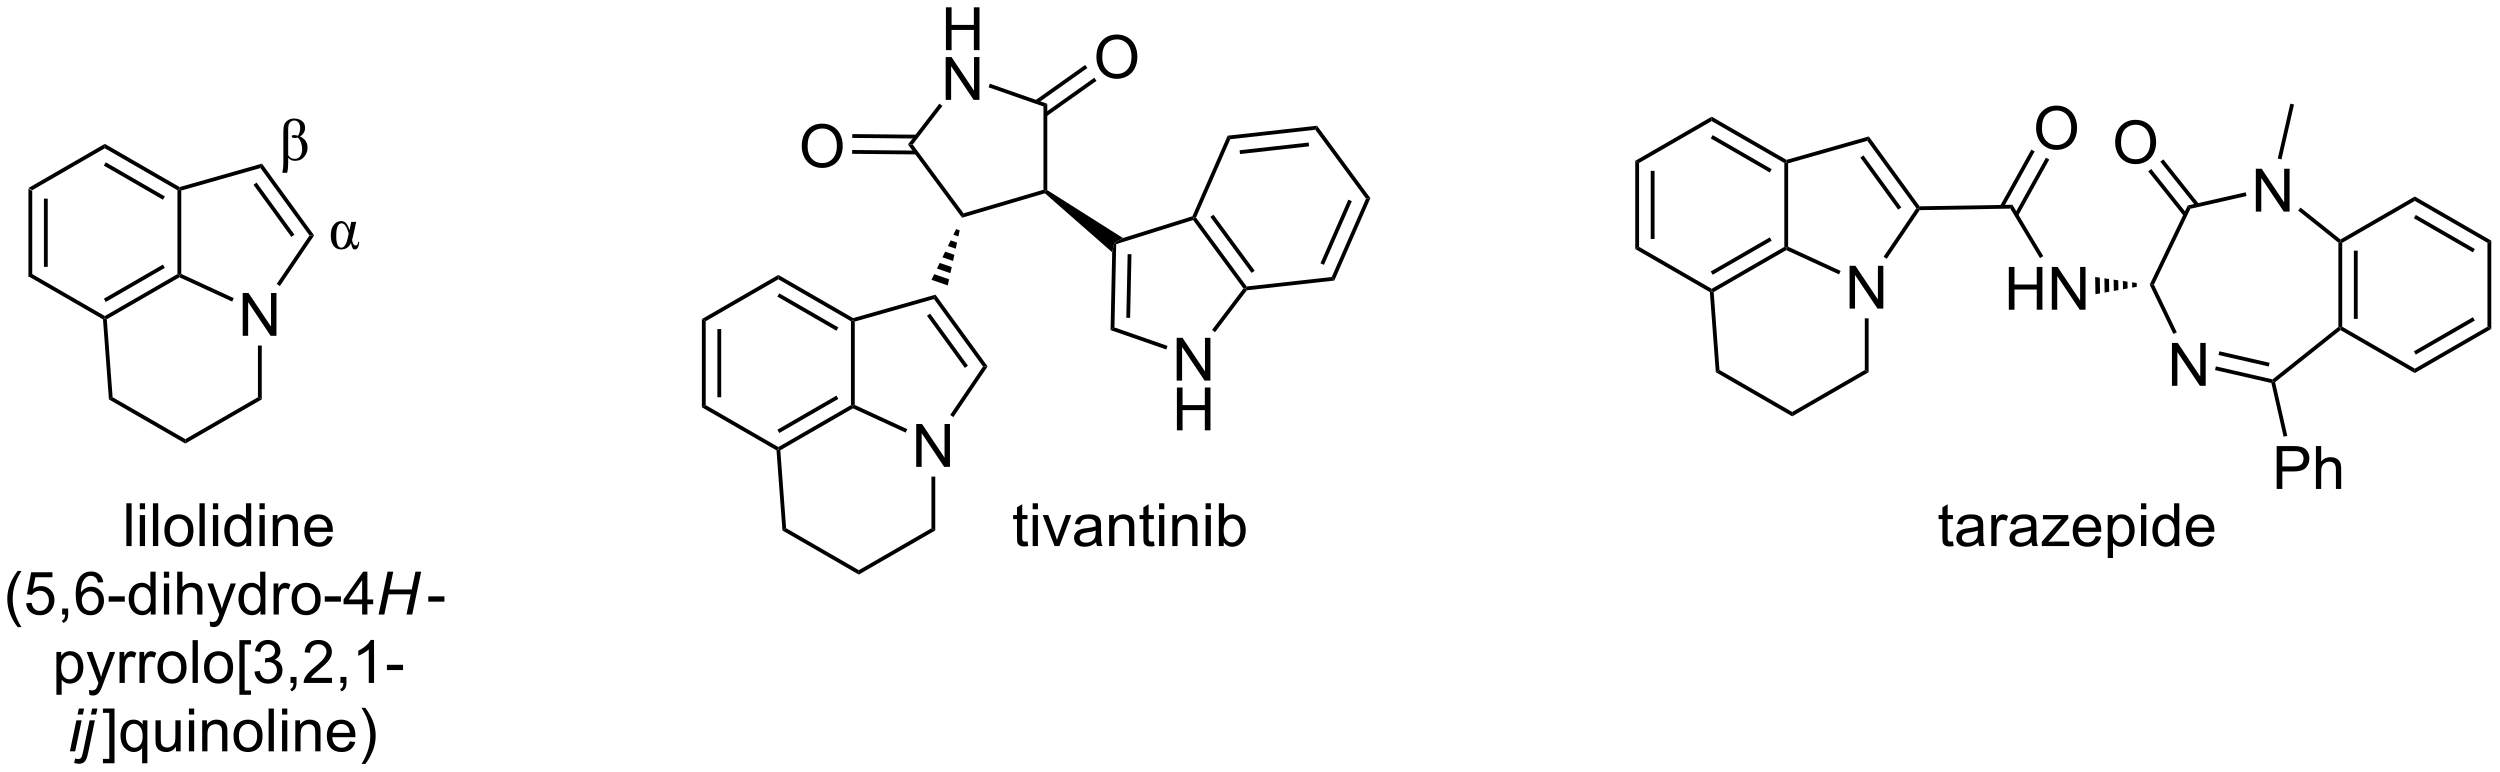 <?xml version="1.0" encoding="UTF-8"?>
<!DOCTYPE svg PUBLIC '-//W3C//DTD SVG 1.0//EN'
          'http://www.w3.org/TR/2001/REC-SVG-20010904/DTD/svg10.dtd'>
<svg stroke-dasharray="none" shape-rendering="auto" xmlns="http://www.w3.org/2000/svg" font-family="'Dialog'" text-rendering="auto" width="917" fill-opacity="1" color-interpolation="auto" color-rendering="auto" preserveAspectRatio="xMidYMid meet" font-size="12px" viewBox="0 0 917 283" fill="black" xmlns:xlink="http://www.w3.org/1999/xlink" stroke="black" image-rendering="auto" stroke-miterlimit="10" stroke-linecap="square" stroke-linejoin="miter" font-style="normal" stroke-width="1" height="283" stroke-dashoffset="0" font-weight="normal" stroke-opacity="1"
><!--Generated by the Batik Graphics2D SVG Generator--><defs id="genericDefs"
  /><g
  ><defs id="defs1"
    ><clipPath clipPathUnits="userSpaceOnUse" id="clipPath1"
      ><path d="M0.556 1.583 L344.221 1.583 L344.221 107.657 L0.556 107.657 L0.556 1.583 Z"
      /></clipPath
      ><clipPath clipPathUnits="userSpaceOnUse" id="clipPath2"
      ><path d="M13.305 196.991 L13.305 300.116 L347.415 300.116 L347.415 196.991 Z"
      /></clipPath
    ></defs
    ><g transform="scale(2.667,2.667) translate(-0.556,-1.583) matrix(1.029,0,0,1.029,-13.13,-201.042)"
    ><path d="M17.099 222.127 L17.609 222.422 L17.609 233.636 L17.099 233.931 ZM19.171 223.471 L19.171 232.587 L19.681 232.587 L19.681 223.471 Z" stroke="none" clip-path="url(#clipPath2)"
    /></g
    ><g transform="matrix(2.743,0,0,2.743,-36.494,-540.333)"
    ><path d="M17.099 233.931 L17.609 233.636 L27.321 239.243 L27.321 239.538 L27.076 239.691 Z" stroke="none" clip-path="url(#clipPath2)"
    /></g
    ><g transform="matrix(2.743,0,0,2.743,-36.494,-540.333)"
    ><path d="M27.587 239.678 L27.321 239.538 L27.321 239.243 L37.033 233.636 L37.288 233.783 L37.301 234.07 ZM27.448 237.367 L35.344 232.808 L35.089 232.366 L27.193 236.925 Z" stroke="none" clip-path="url(#clipPath2)"
    /></g
    ><g transform="matrix(2.743,0,0,2.743,-36.494,-540.333)"
    ><path d="M37.543 233.62 L37.288 233.783 L37.033 233.636 L37.033 222.422 L37.288 222.275 L37.543 222.467 Z" stroke="none" clip-path="url(#clipPath2)"
    /></g
    ><g transform="matrix(2.743,0,0,2.743,-36.494,-540.333)"
    ><path d="M37.322 222 L37.288 222.275 L37.033 222.422 L27.321 216.815 L27.321 216.226 ZM35.344 223.25 L27.448 218.691 L27.193 219.133 L35.089 223.692 Z" stroke="none" clip-path="url(#clipPath2)"
    /></g
    ><g transform="matrix(2.743,0,0,2.743,-36.494,-540.333)"
    ><path d="M27.321 216.226 L27.321 216.815 L17.609 222.422 L17.099 222.127 Z" stroke="none" clip-path="url(#clipPath2)"
    /></g
    ><g transform="matrix(2.743,0,0,2.743,-36.494,-540.333)"
    ><path d="M55.309 228.466 L54.686 228.476 L48.132 219.455 L48.335 218.866 ZM52.674 228.364 L47.614 221.399 L47.202 221.699 L52.262 228.664 Z" stroke="none" clip-path="url(#clipPath2)"
    /></g
    ><g transform="matrix(2.743,0,0,2.743,-36.494,-540.333)"
    ><path d="M48.335 218.866 L48.132 219.455 L37.543 222.467 L37.288 222.275 L37.322 222 Z" stroke="none" clip-path="url(#clipPath2)"
    /></g
    ><g transform="matrix(2.743,0,0,2.743,-36.494,-540.333)"
    ><path d="M45.76 241.892 L45.76 236.165 L46.538 236.165 L49.546 240.66 L49.546 236.165 L50.273 236.165 L50.273 241.892 L49.494 241.892 L46.486 237.392 L46.486 241.892 L45.76 241.892 Z" stroke="none" clip-path="url(#clipPath2)"
    /></g
    ><g transform="matrix(2.743,0,0,2.743,-36.494,-540.333)"
    ><path d="M27.076 239.691 L27.321 239.538 L27.587 239.678 L28.361 250.097 L27.872 250.404 Z" stroke="none" clip-path="url(#clipPath2)"
    /></g
    ><g transform="matrix(2.743,0,0,2.743,-36.494,-540.333)"
    ><path d="M27.872 250.404 L28.361 250.097 L38.084 255.71 L38.084 256.299 Z" stroke="none" clip-path="url(#clipPath2)"
    /></g
    ><g transform="matrix(2.743,0,0,2.743,-36.494,-540.333)"
    ><path d="M38.084 256.299 L38.084 255.71 L47.795 250.103 L48.306 250.398 Z" stroke="none" clip-path="url(#clipPath2)"
    /></g
    ><g transform="matrix(2.743,0,0,2.743,-36.494,-540.333)"
    ><path d="M48.306 250.398 L47.795 250.103 L47.795 243.196 L48.306 243.196 Z" stroke="none" clip-path="url(#clipPath2)"
    /></g
    ><g transform="matrix(2.743,0,0,2.743,-36.494,-540.333)"
    ><path d="M54.686 228.476 L55.309 228.466 L50.728 235.238 L50.306 234.952 Z" stroke="none" clip-path="url(#clipPath2)"
    /></g
    ><g transform="matrix(2.743,0,0,2.743,-36.494,-540.333)"
    ><path d="M37.301 234.07 L37.288 233.783 L37.543 233.62 L44.563 236.854 L44.349 237.317 Z" stroke="none" clip-path="url(#clipPath2)"
    /></g
    ><g transform="matrix(2.743,0,0,2.743,-36.494,-540.333)"
    ><path d="M30.201 270.009 L30.201 264.283 L30.904 264.283 L30.904 270.009 L30.201 270.009 ZM31.997 265.09 L31.997 264.283 L32.7 264.283 L32.7 265.09 L31.997 265.09 ZM31.997 270.009 L31.997 265.861 L32.7 265.861 L32.7 270.009 L31.997 270.009 ZM33.756 270.009 L33.756 264.283 L34.459 264.283 L34.459 270.009 L33.756 270.009 ZM35.286 267.934 Q35.286 266.783 35.926 266.228 Q36.463 265.767 37.231 265.767 Q38.088 265.767 38.629 266.327 Q39.174 266.887 39.174 267.876 Q39.174 268.676 38.931 269.137 Q38.692 269.595 38.233 269.85 Q37.775 270.103 37.231 270.103 Q36.361 270.103 35.822 269.546 Q35.286 268.986 35.286 267.934 ZM36.01 267.934 Q36.01 268.731 36.356 269.129 Q36.705 269.525 37.231 269.525 Q37.754 269.525 38.101 269.126 Q38.45 268.728 38.45 267.91 Q38.45 267.142 38.101 266.746 Q37.752 266.348 37.231 266.348 Q36.705 266.348 36.356 266.744 Q36.01 267.137 36.01 267.934 ZM39.982 270.009 L39.982 264.283 L40.685 264.283 L40.685 270.009 L39.982 270.009 ZM41.778 265.09 L41.778 264.283 L42.481 264.283 L42.481 265.09 L41.778 265.09 ZM41.778 270.009 L41.778 265.861 L42.481 265.861 L42.481 270.009 L41.778 270.009 ZM46.243 270.009 L46.243 269.486 Q45.849 270.103 45.084 270.103 Q44.586 270.103 44.17 269.829 Q43.756 269.556 43.526 269.067 Q43.297 268.574 43.297 267.939 Q43.297 267.317 43.503 266.811 Q43.711 266.306 44.125 266.038 Q44.539 265.767 45.053 265.767 Q45.428 265.767 45.719 265.926 Q46.013 266.082 46.196 266.337 L46.196 264.283 L46.896 264.283 L46.896 270.009 L46.243 270.009 ZM44.021 267.939 Q44.021 268.736 44.357 269.132 Q44.693 269.525 45.149 269.525 Q45.61 269.525 45.933 269.147 Q46.256 268.77 46.256 267.996 Q46.256 267.145 45.928 266.746 Q45.599 266.348 45.118 266.348 Q44.649 266.348 44.334 266.731 Q44.021 267.113 44.021 267.939 ZM48.004 265.09 L48.004 264.283 L48.707 264.283 L48.707 265.09 L48.004 265.09 ZM48.004 270.009 L48.004 265.861 L48.707 265.861 L48.707 270.009 L48.004 270.009 ZM49.779 270.009 L49.779 265.861 L50.412 265.861 L50.412 266.449 Q50.868 265.767 51.732 265.767 Q52.107 265.767 52.42 265.902 Q52.735 266.035 52.891 266.254 Q53.047 266.473 53.11 266.775 Q53.149 266.97 53.149 267.457 L53.149 270.009 L52.446 270.009 L52.446 267.486 Q52.446 267.056 52.362 266.842 Q52.282 266.629 52.073 266.504 Q51.865 266.376 51.584 266.376 Q51.133 266.376 50.808 266.663 Q50.482 266.947 50.482 267.744 L50.482 270.009 L49.779 270.009 ZM57.067 268.673 L57.793 268.762 Q57.621 269.4 57.155 269.751 Q56.692 270.103 55.971 270.103 Q55.059 270.103 54.525 269.543 Q53.994 268.981 53.994 267.97 Q53.994 266.923 54.533 266.345 Q55.072 265.767 55.931 265.767 Q56.762 265.767 57.288 266.335 Q57.817 266.9 57.817 267.926 Q57.817 267.988 57.814 268.113 L54.721 268.113 Q54.76 268.798 55.106 269.163 Q55.455 269.525 55.973 269.525 Q56.361 269.525 56.635 269.322 Q56.908 269.119 57.067 268.673 ZM54.76 267.535 L57.075 267.535 Q57.028 267.012 56.809 266.751 Q56.473 266.345 55.939 266.345 Q55.455 266.345 55.124 266.671 Q54.793 266.994 54.76 267.535 Z" stroke="none" clip-path="url(#clipPath2)"
    /></g
    ><g transform="matrix(2.743,0,0,2.743,-36.494,-540.333)"
    ><path d="M15.665 280.844 Q15.082 280.11 14.678 279.125 Q14.277 278.138 14.277 277.084 Q14.277 276.154 14.579 275.302 Q14.931 274.315 15.665 273.334 L16.168 273.334 Q15.696 274.146 15.543 274.495 Q15.306 275.034 15.168 275.62 Q15.001 276.349 15.001 277.089 Q15.001 278.966 16.168 280.844 L15.665 280.844 ZM16.79 277.659 L17.527 277.597 Q17.61 278.136 17.907 278.407 Q18.207 278.677 18.629 278.677 Q19.136 278.677 19.488 278.295 Q19.84 277.912 19.84 277.279 Q19.84 276.677 19.501 276.331 Q19.165 275.982 18.618 275.982 Q18.277 275.982 18.004 276.138 Q17.73 276.292 17.574 276.537 L16.915 276.451 L17.47 273.511 L20.316 273.511 L20.316 274.183 L18.032 274.183 L17.722 275.722 Q18.238 275.362 18.806 275.362 Q19.556 275.362 20.071 275.883 Q20.587 276.401 20.587 277.216 Q20.587 277.995 20.134 278.56 Q19.582 279.258 18.629 279.258 Q17.847 279.258 17.353 278.821 Q16.86 278.381 16.79 277.659 ZM21.617 279.159 L21.617 278.357 L22.419 278.357 L22.419 279.159 Q22.419 279.602 22.263 279.873 Q22.107 280.144 21.765 280.292 L21.57 279.993 Q21.794 279.894 21.898 279.704 Q22.005 279.516 22.015 279.159 L21.617 279.159 ZM27.11 274.834 L26.41 274.888 Q26.316 274.474 26.144 274.287 Q25.86 273.987 25.441 273.987 Q25.105 273.987 24.853 274.175 Q24.519 274.417 24.327 274.883 Q24.136 275.347 24.129 276.206 Q24.384 275.818 24.751 275.631 Q25.118 275.443 25.519 275.443 Q26.222 275.443 26.717 275.961 Q27.212 276.479 27.212 277.3 Q27.212 277.839 26.978 278.302 Q26.746 278.763 26.34 279.011 Q25.933 279.258 25.418 279.258 Q24.54 279.258 23.985 278.612 Q23.431 277.964 23.431 276.479 Q23.431 274.818 24.043 274.065 Q24.579 273.409 25.485 273.409 Q26.16 273.409 26.592 273.789 Q27.024 274.167 27.11 274.834 ZM24.238 277.302 Q24.238 277.667 24.392 278 Q24.548 278.331 24.824 278.506 Q25.103 278.677 25.407 278.677 Q25.853 278.677 26.173 278.318 Q26.493 277.959 26.493 277.341 Q26.493 276.748 26.175 276.407 Q25.86 276.065 25.379 276.065 Q24.902 276.065 24.569 276.407 Q24.238 276.748 24.238 277.302 ZM27.833 277.44 L27.833 276.732 L29.992 276.732 L29.992 277.44 L27.833 277.44 ZM33.461 279.159 L33.461 278.636 Q33.067 279.253 32.302 279.253 Q31.804 279.253 31.388 278.979 Q30.974 278.706 30.744 278.216 Q30.515 277.724 30.515 277.089 Q30.515 276.466 30.721 275.961 Q30.929 275.456 31.343 275.188 Q31.758 274.917 32.271 274.917 Q32.646 274.917 32.937 275.076 Q33.231 275.232 33.414 275.487 L33.414 273.433 L34.114 273.433 L34.114 279.159 L33.461 279.159 ZM31.239 277.089 Q31.239 277.886 31.575 278.282 Q31.911 278.675 32.367 278.675 Q32.828 278.675 33.151 278.297 Q33.474 277.92 33.474 277.146 Q33.474 276.295 33.146 275.896 Q32.817 275.498 32.336 275.498 Q31.867 275.498 31.552 275.881 Q31.239 276.263 31.239 277.089 ZM35.222 274.24 L35.222 273.433 L35.925 273.433 L35.925 274.24 L35.222 274.24 ZM35.222 279.159 L35.222 275.011 L35.925 275.011 L35.925 279.159 L35.222 279.159 ZM36.997 279.159 L36.997 273.433 L37.7 273.433 L37.7 275.487 Q38.192 274.917 38.942 274.917 Q39.403 274.917 39.742 275.099 Q40.083 275.279 40.229 275.599 Q40.375 275.92 40.375 276.529 L40.375 279.159 L39.672 279.159 L39.672 276.529 Q39.672 276.003 39.442 275.763 Q39.216 275.521 38.797 275.521 Q38.484 275.521 38.208 275.685 Q37.935 275.847 37.817 276.125 Q37.7 276.401 37.7 276.888 L37.7 279.159 L36.997 279.159 ZM41.415 280.758 L41.337 280.097 Q41.566 280.159 41.738 280.159 Q41.972 280.159 42.113 280.081 Q42.254 280.003 42.345 279.862 Q42.41 279.758 42.558 279.339 Q42.579 279.282 42.621 279.167 L41.048 275.011 L41.806 275.011 L42.668 277.412 Q42.837 277.87 42.97 278.373 Q43.09 277.888 43.259 277.427 L44.144 275.011 L44.847 275.011 L43.269 279.229 Q43.017 279.914 42.876 280.172 Q42.688 280.519 42.446 280.68 Q42.204 280.844 41.868 280.844 Q41.665 280.844 41.415 280.758 ZM48.136 279.159 L48.136 278.636 Q47.743 279.253 46.978 279.253 Q46.48 279.253 46.063 278.979 Q45.65 278.706 45.42 278.216 Q45.191 277.724 45.191 277.089 Q45.191 276.466 45.397 275.961 Q45.605 275.456 46.019 275.188 Q46.433 274.917 46.946 274.917 Q47.321 274.917 47.613 275.076 Q47.907 275.232 48.09 275.487 L48.09 273.433 L48.79 273.433 L48.79 279.159 L48.136 279.159 ZM45.915 277.089 Q45.915 277.886 46.251 278.282 Q46.587 278.675 47.043 278.675 Q47.504 278.675 47.827 278.297 Q48.15 277.92 48.15 277.146 Q48.15 276.295 47.821 275.896 Q47.493 275.498 47.011 275.498 Q46.543 275.498 46.228 275.881 Q45.915 276.263 45.915 277.089 ZM49.888 279.159 L49.888 275.011 L50.521 275.011 L50.521 275.638 Q50.763 275.198 50.966 275.058 Q51.172 274.917 51.419 274.917 Q51.773 274.917 52.14 275.144 L51.898 275.795 Q51.64 275.644 51.383 275.644 Q51.153 275.644 50.968 275.782 Q50.786 275.92 50.708 276.167 Q50.591 276.542 50.591 276.987 L50.591 279.159 L49.888 279.159 ZM52.297 277.084 Q52.297 275.933 52.937 275.378 Q53.474 274.917 54.242 274.917 Q55.099 274.917 55.64 275.477 Q56.185 276.037 56.185 277.026 Q56.185 277.826 55.942 278.287 Q55.703 278.745 55.245 279 Q54.786 279.253 54.242 279.253 Q53.372 279.253 52.833 278.696 Q52.297 278.136 52.297 277.084 ZM53.021 277.084 Q53.021 277.881 53.367 278.279 Q53.716 278.675 54.242 278.675 Q54.765 278.675 55.112 278.276 Q55.461 277.878 55.461 277.06 Q55.461 276.292 55.112 275.896 Q54.763 275.498 54.242 275.498 Q53.716 275.498 53.367 275.894 Q53.021 276.287 53.021 277.084 ZM56.735 277.44 L56.735 276.732 L58.894 276.732 L58.894 277.44 L56.735 277.44 ZM61.73 279.159 L61.73 277.787 L59.246 277.787 L59.246 277.144 L61.86 273.433 L62.433 273.433 L62.433 277.144 L63.207 277.144 L63.207 277.787 L62.433 277.787 L62.433 279.159 L61.73 279.159 ZM61.73 277.144 L61.73 274.56 L59.938 277.144 L61.73 277.144 Z" stroke="none" clip-path="url(#clipPath2)"
    /></g
    ><g transform="matrix(2.743,0,0,2.743,-36.494,-540.333)"
    ><path d="M63.929 279.159 L65.13 273.433 L65.89 273.433 L65.396 275.81 L68.364 275.81 L68.859 273.433 L69.625 273.433 L68.429 279.159 L67.664 279.159 L68.226 276.459 L65.263 276.459 L64.695 279.159 L63.929 279.159 Z" stroke="none" clip-path="url(#clipPath2)"
    /></g
    ><g transform="matrix(2.743,0,0,2.743,-36.494,-540.333)"
    ><path d="M70.574 277.44 L70.574 276.732 L72.733 276.732 L72.733 277.44 L70.574 277.44 Z" stroke="none" clip-path="url(#clipPath2)"
    /></g
    ><g transform="matrix(2.743,0,0,2.743,-36.494,-540.333)"
    ><path d="M20.847 289.9 L20.847 284.161 L21.488 284.161 L21.488 284.7 Q21.715 284.382 21.998 284.226 Q22.285 284.067 22.691 284.067 Q23.222 284.067 23.629 284.341 Q24.035 284.614 24.241 285.111 Q24.449 285.609 24.449 286.202 Q24.449 286.841 24.22 287.351 Q23.991 287.859 23.556 288.132 Q23.121 288.403 22.639 288.403 Q22.288 288.403 22.009 288.255 Q21.73 288.106 21.55 287.88 L21.55 289.9 L20.847 289.9 ZM21.483 286.257 Q21.483 287.059 21.806 287.442 Q22.131 287.825 22.592 287.825 Q23.061 287.825 23.394 287.429 Q23.73 287.031 23.73 286.2 Q23.73 285.406 23.402 285.012 Q23.076 284.616 22.623 284.616 Q22.175 284.616 21.829 285.038 Q21.483 285.458 21.483 286.257 ZM25.265 289.908 L25.187 289.247 Q25.416 289.309 25.588 289.309 Q25.823 289.309 25.963 289.231 Q26.104 289.153 26.195 289.012 Q26.26 288.908 26.409 288.489 Q26.429 288.432 26.471 288.317 L24.898 284.161 L25.656 284.161 L26.518 286.562 Q26.687 287.02 26.82 287.523 Q26.94 287.038 27.109 286.577 L27.994 284.161 L28.698 284.161 L27.119 288.38 Q26.867 289.064 26.726 289.322 Q26.539 289.669 26.297 289.83 Q26.054 289.994 25.718 289.994 Q25.515 289.994 25.265 289.908 ZM29.289 288.309 L29.289 284.161 L29.922 284.161 L29.922 284.788 Q30.164 284.348 30.367 284.208 Q30.573 284.067 30.82 284.067 Q31.174 284.067 31.541 284.294 L31.299 284.945 Q31.041 284.794 30.784 284.794 Q30.554 284.794 30.369 284.932 Q30.187 285.07 30.109 285.317 Q29.992 285.692 29.992 286.137 L29.992 288.309 L29.289 288.309 ZM31.953 288.309 L31.953 284.161 L32.586 284.161 L32.586 284.788 Q32.828 284.348 33.031 284.208 Q33.237 284.067 33.484 284.067 Q33.838 284.067 34.205 284.294 L33.963 284.945 Q33.705 284.794 33.448 284.794 Q33.218 284.794 33.033 284.932 Q32.851 285.07 32.773 285.317 Q32.656 285.692 32.656 286.137 L32.656 288.309 L31.953 288.309 ZM34.362 286.234 Q34.362 285.083 35.002 284.528 Q35.539 284.067 36.307 284.067 Q37.164 284.067 37.705 284.627 Q38.25 285.187 38.25 286.176 Q38.25 286.976 38.008 287.437 Q37.768 287.895 37.31 288.15 Q36.851 288.403 36.307 288.403 Q35.437 288.403 34.898 287.846 Q34.362 287.286 34.362 286.234 ZM35.086 286.234 Q35.086 287.031 35.432 287.429 Q35.781 287.825 36.307 287.825 Q36.83 287.825 37.177 287.426 Q37.526 287.028 37.526 286.21 Q37.526 285.442 37.177 285.046 Q36.828 284.648 36.307 284.648 Q35.781 284.648 35.432 285.044 Q35.086 285.437 35.086 286.234 ZM39.058 288.309 L39.058 282.583 L39.761 282.583 L39.761 288.309 L39.058 288.309 ZM40.588 286.234 Q40.588 285.083 41.229 284.528 Q41.765 284.067 42.533 284.067 Q43.39 284.067 43.932 284.627 Q44.476 285.187 44.476 286.176 Q44.476 286.976 44.234 287.437 Q43.995 287.895 43.536 288.15 Q43.078 288.403 42.533 288.403 Q41.664 288.403 41.125 287.846 Q40.588 287.286 40.588 286.234 ZM41.312 286.234 Q41.312 287.031 41.658 287.429 Q42.008 287.825 42.533 287.825 Q43.057 287.825 43.403 287.426 Q43.752 287.028 43.752 286.21 Q43.752 285.442 43.403 285.046 Q43.054 284.648 42.533 284.648 Q42.008 284.648 41.658 285.044 Q41.312 285.437 41.312 286.234 ZM45.316 289.9 L45.316 282.583 L46.866 282.583 L46.866 283.163 L46.019 283.163 L46.019 289.317 L46.866 289.317 L46.866 289.9 L45.316 289.9 ZM47.33 286.796 L48.033 286.702 Q48.156 287.301 48.445 287.564 Q48.737 287.827 49.156 287.827 Q49.651 287.827 49.992 287.484 Q50.336 287.14 50.336 286.632 Q50.336 286.148 50.018 285.835 Q49.703 285.52 49.213 285.52 Q49.015 285.52 48.718 285.598 L48.797 284.981 Q48.867 284.989 48.908 284.989 Q49.359 284.989 49.718 284.755 Q50.078 284.52 50.078 284.031 Q50.078 283.645 49.815 283.392 Q49.554 283.137 49.14 283.137 Q48.729 283.137 48.455 283.395 Q48.182 283.653 48.104 284.169 L47.401 284.044 Q47.531 283.335 47.987 282.947 Q48.445 282.559 49.125 282.559 Q49.593 282.559 49.987 282.76 Q50.383 282.96 50.591 283.309 Q50.799 283.656 50.799 284.046 Q50.799 284.419 50.599 284.723 Q50.401 285.028 50.01 285.208 Q50.518 285.325 50.799 285.695 Q51.08 286.062 51.08 286.616 Q51.08 287.366 50.533 287.89 Q49.987 288.411 49.151 288.411 Q48.398 288.411 47.898 287.963 Q47.401 287.512 47.33 286.796 ZM52.155 288.309 L52.155 287.507 L52.957 287.507 L52.957 288.309 Q52.957 288.752 52.8 289.023 Q52.644 289.294 52.303 289.442 L52.108 289.142 Q52.332 289.044 52.436 288.853 Q52.543 288.666 52.553 288.309 L52.155 288.309 ZM57.695 287.632 L57.695 288.309 L53.908 288.309 Q53.901 288.054 53.992 287.82 Q54.135 287.434 54.453 287.059 Q54.773 286.684 55.375 286.192 Q56.307 285.426 56.635 284.978 Q56.963 284.531 56.963 284.132 Q56.963 283.716 56.664 283.429 Q56.367 283.14 55.885 283.14 Q55.377 283.14 55.073 283.445 Q54.768 283.749 54.765 284.288 L54.041 284.216 Q54.117 283.406 54.601 282.984 Q55.086 282.559 55.901 282.559 Q56.726 282.559 57.205 283.017 Q57.687 283.473 57.687 284.148 Q57.687 284.491 57.547 284.825 Q57.406 285.156 57.078 285.523 Q56.752 285.89 55.995 286.531 Q55.362 287.062 55.182 287.252 Q55.002 287.442 54.885 287.632 L57.695 287.632 ZM58.827 288.309 L58.827 287.507 L59.629 287.507 L59.629 288.309 Q59.629 288.752 59.472 289.023 Q59.316 289.294 58.975 289.442 L58.78 289.142 Q59.004 289.044 59.108 288.853 Q59.215 288.666 59.225 288.309 L58.827 288.309 ZM63.32 288.309 L62.617 288.309 L62.617 283.827 Q62.362 284.07 61.95 284.312 Q61.539 284.554 61.211 284.676 L61.211 283.997 Q61.799 283.718 62.239 283.325 Q62.682 282.929 62.867 282.559 L63.32 282.559 L63.32 288.309 ZM65.043 286.591 L65.043 285.882 L67.201 285.882 L67.201 286.591 L65.043 286.591 Z" stroke="none" clip-path="url(#clipPath2)"
    /></g
    ><g transform="matrix(2.743,0,0,2.743,-36.494,-540.333)"
    ><path d="M23.683 292.532 L23.849 291.733 L24.552 291.733 L24.386 292.532 L23.683 292.532 ZM22.651 297.459 L23.519 293.311 L24.224 293.311 L23.357 297.459 L22.651 297.459 ZM25.46 292.532 L25.627 291.733 L26.327 291.733 L26.158 292.532 L25.46 292.532 ZM23.221 299.019 L23.346 298.418 Q23.588 298.483 23.775 298.483 Q24.002 298.483 24.137 298.332 Q24.273 298.183 24.416 297.498 L25.288 293.311 L25.994 293.311 L25.096 297.628 Q24.929 298.436 24.71 298.73 Q24.416 299.121 23.892 299.121 Q23.614 299.121 23.221 299.019 Z" stroke="none" clip-path="url(#clipPath2)"
    /></g
    ><g transform="matrix(2.743,0,0,2.743,-36.494,-540.333)"
    ><path d="M28.618 299.05 L27.068 299.05 L27.068 298.467 L27.915 298.467 L27.915 292.313 L27.068 292.313 L27.068 291.733 L28.618 291.733 L28.618 299.05 ZM32.309 299.05 L32.309 297.017 Q32.145 297.248 31.851 297.402 Q31.556 297.553 31.223 297.553 Q30.486 297.553 29.952 296.964 Q29.418 296.373 29.418 295.345 Q29.418 294.72 29.635 294.225 Q29.853 293.727 30.265 293.472 Q30.676 293.217 31.168 293.217 Q31.939 293.217 32.379 293.865 L32.379 293.311 L33.012 293.311 L33.012 299.05 L32.309 299.05 ZM30.142 295.373 Q30.142 296.173 30.478 296.574 Q30.814 296.975 31.283 296.975 Q31.731 296.975 32.054 296.595 Q32.379 296.212 32.379 295.436 Q32.379 294.608 32.038 294.191 Q31.697 293.772 31.236 293.772 Q30.778 293.772 30.46 294.16 Q30.142 294.548 30.142 295.373 ZM36.834 297.459 L36.834 296.85 Q36.349 297.553 35.516 297.553 Q35.149 297.553 34.831 297.412 Q34.514 297.272 34.357 297.058 Q34.204 296.845 34.141 296.537 Q34.099 296.329 34.099 295.881 L34.099 293.311 L34.803 293.311 L34.803 295.61 Q34.803 296.162 34.844 296.352 Q34.912 296.631 35.125 296.79 Q35.342 296.946 35.657 296.946 Q35.974 296.946 36.25 296.785 Q36.529 296.623 36.644 296.345 Q36.758 296.063 36.758 295.532 L36.758 293.311 L37.461 293.311 L37.461 297.459 L36.834 297.459 ZM38.567 292.54 L38.567 291.733 L39.27 291.733 L39.27 292.54 L38.567 292.54 ZM38.567 297.459 L38.567 293.311 L39.27 293.311 L39.27 297.459 L38.567 297.459 ZM40.342 297.459 L40.342 293.311 L40.974 293.311 L40.974 293.899 Q41.43 293.217 42.295 293.217 Q42.67 293.217 42.982 293.352 Q43.297 293.485 43.454 293.704 Q43.61 293.923 43.672 294.225 Q43.711 294.42 43.711 294.907 L43.711 297.459 L43.008 297.459 L43.008 294.936 Q43.008 294.506 42.925 294.293 Q42.844 294.079 42.636 293.954 Q42.428 293.826 42.146 293.826 Q41.696 293.826 41.37 294.113 Q41.045 294.397 41.045 295.194 L41.045 297.459 L40.342 297.459 ZM44.528 295.384 Q44.528 294.233 45.168 293.678 Q45.705 293.217 46.473 293.217 Q47.33 293.217 47.871 293.777 Q48.416 294.337 48.416 295.326 Q48.416 296.126 48.174 296.587 Q47.934 297.045 47.476 297.3 Q47.017 297.553 46.473 297.553 Q45.603 297.553 45.064 296.996 Q44.528 296.436 44.528 295.384 ZM45.252 295.384 Q45.252 296.18 45.598 296.579 Q45.947 296.975 46.473 296.975 Q46.996 296.975 47.343 296.576 Q47.692 296.178 47.692 295.36 Q47.692 294.592 47.343 294.196 Q46.994 293.798 46.473 293.798 Q45.947 293.798 45.598 294.194 Q45.252 294.587 45.252 295.384 ZM49.224 297.459 L49.224 291.733 L49.928 291.733 L49.928 297.459 L49.224 297.459 ZM51.02 292.54 L51.02 291.733 L51.723 291.733 L51.723 292.54 L51.02 292.54 ZM51.02 297.459 L51.02 293.311 L51.723 293.311 L51.723 297.459 L51.02 297.459 ZM52.795 297.459 L52.795 293.311 L53.428 293.311 L53.428 293.899 Q53.883 293.217 54.748 293.217 Q55.123 293.217 55.435 293.352 Q55.75 293.485 55.907 293.704 Q56.063 293.923 56.125 294.225 Q56.164 294.42 56.164 294.907 L56.164 297.459 L55.461 297.459 L55.461 294.936 Q55.461 294.506 55.378 294.293 Q55.297 294.079 55.089 293.954 Q54.881 293.826 54.599 293.826 Q54.149 293.826 53.823 294.113 Q53.498 294.397 53.498 295.194 L53.498 297.459 L52.795 297.459 ZM60.083 296.123 L60.809 296.212 Q60.637 296.85 60.171 297.201 Q59.708 297.553 58.986 297.553 Q58.075 297.553 57.541 296.993 Q57.01 296.43 57.01 295.42 Q57.01 294.373 57.549 293.795 Q58.088 293.217 58.947 293.217 Q59.778 293.217 60.304 293.785 Q60.833 294.35 60.833 295.376 Q60.833 295.438 60.83 295.563 L57.736 295.563 Q57.775 296.248 58.121 296.613 Q58.471 296.975 58.989 296.975 Q59.377 296.975 59.65 296.772 Q59.924 296.569 60.083 296.123 ZM57.775 294.985 L60.09 294.985 Q60.043 294.462 59.825 294.201 Q59.489 293.795 58.955 293.795 Q58.471 293.795 58.14 294.121 Q57.809 294.444 57.775 294.985 ZM62.154 299.144 L61.649 299.144 Q62.818 297.267 62.818 295.389 Q62.818 294.654 62.649 293.93 Q62.516 293.345 62.279 292.805 Q62.125 292.454 61.649 291.634 L62.154 291.634 Q62.889 292.615 63.24 293.602 Q63.539 294.454 63.539 295.384 Q63.539 296.438 63.136 297.425 Q62.732 298.41 62.154 299.144 Z" stroke="none" clip-path="url(#clipPath2)"
    /></g
    ><g transform="matrix(2.743,0,0,2.743,-36.494,-540.333)"
    ><path d="M150.705 269.379 L150.806 270.001 Q150.51 270.064 150.275 270.064 Q149.892 270.064 149.681 269.944 Q149.47 269.822 149.385 269.624 Q149.299 269.426 149.299 268.793 L149.299 266.408 L148.783 266.408 L148.783 265.861 L149.299 265.861 L149.299 264.832 L149.999 264.41 L149.999 265.861 L150.705 265.861 L150.705 266.408 L149.999 266.408 L149.999 268.832 Q149.999 269.134 150.036 269.22 Q150.072 269.306 150.155 269.358 Q150.241 269.408 150.398 269.408 Q150.515 269.408 150.705 269.379 ZM151.396 265.09 L151.396 264.283 L152.099 264.283 L152.099 265.09 L151.396 265.09 ZM151.396 270.009 L151.396 265.861 L152.099 265.861 L152.099 270.009 L151.396 270.009 ZM154.322 270.009 L152.744 265.861 L153.486 265.861 L154.377 268.345 Q154.523 268.746 154.642 269.181 Q154.736 268.853 154.905 268.392 L155.827 265.861 L156.549 265.861 L154.978 270.009 L154.322 270.009 ZM159.877 269.496 Q159.486 269.829 159.124 269.967 Q158.765 270.103 158.351 270.103 Q157.666 270.103 157.299 269.77 Q156.931 269.434 156.931 268.915 Q156.931 268.611 157.07 268.358 Q157.21 268.106 157.434 267.954 Q157.658 267.801 157.939 267.723 Q158.148 267.668 158.564 267.619 Q159.416 267.517 159.82 267.376 Q159.822 267.231 159.822 267.192 Q159.822 266.762 159.624 266.587 Q159.353 266.348 158.822 266.348 Q158.327 266.348 158.09 266.522 Q157.853 266.697 157.741 267.137 L157.054 267.043 Q157.148 266.603 157.361 266.332 Q157.577 266.059 157.983 265.913 Q158.39 265.767 158.924 265.767 Q159.455 265.767 159.786 265.892 Q160.119 266.017 160.275 266.207 Q160.431 266.395 160.494 266.684 Q160.53 266.863 160.53 267.332 L160.53 268.27 Q160.53 269.251 160.575 269.512 Q160.619 269.77 160.752 270.009 L160.017 270.009 Q159.908 269.79 159.877 269.496 ZM159.82 267.926 Q159.437 268.082 158.671 268.192 Q158.236 268.254 158.056 268.332 Q157.877 268.41 157.778 268.561 Q157.681 268.712 157.681 268.895 Q157.681 269.176 157.895 269.363 Q158.108 269.551 158.517 269.551 Q158.924 269.551 159.239 269.374 Q159.556 269.197 159.705 268.887 Q159.82 268.65 159.82 268.184 L159.82 267.926 ZM161.62 270.009 L161.62 265.861 L162.253 265.861 L162.253 266.449 Q162.709 265.767 163.573 265.767 Q163.948 265.767 164.261 265.902 Q164.576 266.035 164.732 266.254 Q164.888 266.473 164.951 266.775 Q164.99 266.97 164.99 267.457 L164.99 270.009 L164.287 270.009 L164.287 267.486 Q164.287 267.056 164.204 266.842 Q164.123 266.629 163.915 266.504 Q163.706 266.376 163.425 266.376 Q162.974 266.376 162.649 266.663 Q162.323 266.947 162.323 267.744 L162.323 270.009 L161.62 270.009 ZM167.603 269.379 L167.705 270.001 Q167.408 270.064 167.174 270.064 Q166.791 270.064 166.58 269.944 Q166.369 269.822 166.283 269.624 Q166.197 269.426 166.197 268.793 L166.197 266.408 L165.681 266.408 L165.681 265.861 L166.197 265.861 L166.197 264.832 L166.898 264.41 L166.898 265.861 L167.603 265.861 L167.603 266.408 L166.898 266.408 L166.898 268.832 Q166.898 269.134 166.934 269.22 Q166.97 269.306 167.054 269.358 Q167.14 269.408 167.296 269.408 Q167.413 269.408 167.603 269.379 ZM168.295 265.09 L168.295 264.283 L168.998 264.283 L168.998 265.09 L168.295 265.09 ZM168.295 270.009 L168.295 265.861 L168.998 265.861 L168.998 270.009 L168.295 270.009 ZM170.07 270.009 L170.07 265.861 L170.702 265.861 L170.702 266.449 Q171.158 265.767 172.023 265.767 Q172.398 265.767 172.71 265.902 Q173.025 266.035 173.181 266.254 Q173.338 266.473 173.4 266.775 Q173.439 266.97 173.439 267.457 L173.439 270.009 L172.736 270.009 L172.736 267.486 Q172.736 267.056 172.653 266.842 Q172.572 266.629 172.364 266.504 Q172.155 266.376 171.874 266.376 Q171.424 266.376 171.098 266.663 Q170.773 266.947 170.773 267.744 L170.773 270.009 L170.07 270.009 ZM174.521 265.09 L174.521 264.283 L175.224 264.283 L175.224 265.09 L174.521 265.09 ZM174.521 270.009 L174.521 265.861 L175.224 265.861 L175.224 270.009 L174.521 270.009 ZM176.945 270.009 L176.291 270.009 L176.291 264.283 L176.994 264.283 L176.994 266.324 Q177.439 265.767 178.132 265.767 Q178.515 265.767 178.856 265.921 Q179.197 266.074 179.418 266.356 Q179.64 266.634 179.765 267.03 Q179.89 267.423 179.89 267.871 Q179.89 268.939 179.361 269.522 Q178.835 270.103 178.095 270.103 Q177.361 270.103 176.945 269.488 L176.945 270.009 ZM176.937 267.902 Q176.937 268.65 177.14 268.981 Q177.47 269.525 178.038 269.525 Q178.499 269.525 178.835 269.124 Q179.171 268.723 179.171 267.931 Q179.171 267.119 178.848 266.733 Q178.525 266.345 178.07 266.345 Q177.608 266.345 177.273 266.746 Q176.937 267.145 176.937 267.902 Z" stroke="none" clip-path="url(#clipPath2)"
    /></g
    ><g transform="matrix(2.743,0,0,2.743,-36.494,-540.333)"
    ><path d="M107.162 239.649 L107.673 239.943 L107.673 251.157 L107.162 251.452 ZM109.234 240.992 L109.234 250.109 L109.744 250.109 L109.744 240.992 Z" stroke="none" clip-path="url(#clipPath2)"
    /></g
    ><g transform="matrix(2.743,0,0,2.743,-36.494,-540.333)"
    ><path d="M107.162 251.452 L107.673 251.157 L117.384 256.764 L117.384 257.059 L117.14 257.212 Z" stroke="none" clip-path="url(#clipPath2)"
    /></g
    ><g transform="matrix(2.743,0,0,2.743,-36.494,-540.333)"
    ><path d="M117.651 257.2 L117.384 257.059 L117.384 256.764 L127.096 251.157 L127.351 251.305 L127.364 251.592 ZM117.512 254.888 L125.407 250.33 L125.152 249.888 L117.257 254.446 Z" stroke="none" clip-path="url(#clipPath2)"
    /></g
    ><g transform="matrix(2.743,0,0,2.743,-36.494,-540.333)"
    ><path d="M127.606 251.141 L127.351 251.305 L127.096 251.157 L127.096 239.943 L127.351 239.796 L127.606 239.989 Z" stroke="none" clip-path="url(#clipPath2)"
    /></g
    ><g transform="matrix(2.743,0,0,2.743,-36.494,-540.333)"
    ><path d="M127.385 239.521 L127.351 239.796 L127.096 239.943 L117.384 234.336 L117.384 233.747 ZM125.407 240.771 L117.512 236.213 L117.257 236.655 L125.152 241.213 Z" stroke="none" clip-path="url(#clipPath2)"
    /></g
    ><g transform="matrix(2.743,0,0,2.743,-36.494,-540.333)"
    ><path d="M117.384 233.747 L117.384 234.336 L107.673 239.943 L107.162 239.649 Z" stroke="none" clip-path="url(#clipPath2)"
    /></g
    ><g transform="matrix(2.743,0,0,2.743,-36.494,-540.333)"
    ><path d="M145.373 245.987 L144.75 245.998 L138.195 236.976 L138.398 236.388 ZM142.738 245.885 L137.678 238.92 L137.265 239.22 L142.325 246.185 Z" stroke="none" clip-path="url(#clipPath2)"
    /></g
    ><g transform="matrix(2.743,0,0,2.743,-36.494,-540.333)"
    ><path d="M138.398 236.388 L138.195 236.976 L127.606 239.989 L127.351 239.796 L127.385 239.521 Z" stroke="none" clip-path="url(#clipPath2)"
    /></g
    ><g transform="matrix(2.743,0,0,2.743,-36.494,-540.333)"
    ><path d="M135.823 259.413 L135.823 253.686 L136.602 253.686 L139.61 258.181 L139.61 253.686 L140.336 253.686 L140.336 259.413 L139.558 259.413 L136.55 254.913 L136.55 259.413 L135.823 259.413 Z" stroke="none" clip-path="url(#clipPath2)"
    /></g
    ><g transform="matrix(2.743,0,0,2.743,-36.494,-540.333)"
    ><path d="M117.14 257.212 L117.384 257.059 L117.651 257.2 L118.425 267.618 L117.936 267.925 Z" stroke="none" clip-path="url(#clipPath2)"
    /></g
    ><g transform="matrix(2.743,0,0,2.743,-36.494,-540.333)"
    ><path d="M117.936 267.925 L118.425 267.618 L128.147 273.231 L128.147 273.821 Z" stroke="none" clip-path="url(#clipPath2)"
    /></g
    ><g transform="matrix(2.743,0,0,2.743,-36.494,-540.333)"
    ><path d="M128.147 273.821 L128.147 273.231 L137.859 267.624 L138.369 267.919 Z" stroke="none" clip-path="url(#clipPath2)"
    /></g
    ><g transform="matrix(2.743,0,0,2.743,-36.494,-540.333)"
    ><path d="M138.369 267.919 L137.859 267.624 L137.859 260.717 L138.369 260.717 Z" stroke="none" clip-path="url(#clipPath2)"
    /></g
    ><g transform="matrix(2.743,0,0,2.743,-36.494,-540.333)"
    ><path d="M144.75 245.998 L145.373 245.987 L140.792 252.759 L140.369 252.473 Z" stroke="none" clip-path="url(#clipPath2)"
    /></g
    ><g transform="matrix(2.743,0,0,2.743,-36.494,-540.333)"
    ><path d="M127.364 251.592 L127.351 251.305 L127.606 251.141 L134.626 254.375 L134.413 254.839 Z" stroke="none" clip-path="url(#clipPath2)"
    /></g
    ><g transform="matrix(2.743,0,0,2.743,-36.494,-540.333)"
    ><path d="M139.795 203.69 L139.795 197.963 L140.553 197.963 L140.553 200.315 L143.53 200.315 L143.53 197.963 L144.287 197.963 L144.287 203.69 L143.53 203.69 L143.53 200.989 L140.553 200.989 L140.553 203.69 L139.795 203.69 Z" stroke="none" clip-path="url(#clipPath2)"
    /></g
    ><g transform="matrix(2.743,0,0,2.743,-36.494,-540.333)"
    ><path d="M139.764 210.34 L139.764 204.613 L140.542 204.613 L143.55 209.108 L143.55 204.613 L144.277 204.613 L144.277 210.34 L143.498 210.34 L140.49 205.84 L140.49 210.34 L139.764 210.34 Z" stroke="none" clip-path="url(#clipPath2)"
    /></g
    ><g transform="matrix(2.743,0,0,2.743,-36.494,-540.333)"
    ><path d="M141.955 226.099 L142.154 225.509 L152.839 222.36 L153.094 222.551 L153.032 222.835 Z" stroke="none" clip-path="url(#clipPath2)"
    /></g
    ><g transform="matrix(2.743,0,0,2.743,-36.494,-540.333)"
    ><path d="M153.349 222.412 L153.094 222.551 L152.839 222.36 L152.839 211.228 L153.349 210.866 Z" stroke="none" clip-path="url(#clipPath2)"
    /></g
    ><g transform="matrix(2.743,0,0,2.743,-36.494,-540.333)"
    ><path d="M153.349 210.866 L152.839 211.228 L145.499 208.663 L145.668 208.182 Z" stroke="none" clip-path="url(#clipPath2)"
    /></g
    ><g transform="matrix(2.743,0,0,2.743,-36.494,-540.333)"
    ><path d="M138.919 210.845 L139.323 211.157 L135.355 216.313 L134.716 216.307 Z" stroke="none" clip-path="url(#clipPath2)"
    /></g
    ><g transform="matrix(2.743,0,0,2.743,-36.494,-540.333)"
    ><path d="M134.716 216.307 L135.355 216.313 L142.154 225.509 L141.955 226.099 Z" stroke="none" clip-path="url(#clipPath2)"
    /></g
    ><g transform="matrix(2.743,0,0,2.743,-36.494,-540.333)"
    ><path d="M153.032 222.835 L153.094 222.551 L153.349 222.412 L163.463 228.815 L162.31 229.444 L162.029 230.722 Z" stroke="none" clip-path="url(#clipPath2)"
    /></g
    ><g transform="matrix(2.743,0,0,2.743,-36.494,-540.333)"
    ><path d="M141.638 227.79 L141.461 228.608 L140.791 228.376 L141.156 227.623 ZM141.284 229.426 L141.106 230.245 L140.059 229.883 L140.425 229.13 ZM140.929 231.063 L140.751 231.882 L139.328 231.39 L139.694 230.637 ZM140.574 232.7 L140.396 233.518 L138.597 232.897 L138.963 232.143 ZM140.219 234.337 L140.041 235.155 L137.866 234.404 L138.232 233.65 Z" stroke="none" clip-path="url(#clipPath2)"
    /></g
    ><g transform="matrix(2.743,0,0,2.743,-36.494,-540.333)"
    ><path d="M170.651 247.882 L170.651 242.155 L171.429 242.155 L174.437 246.65 L174.437 242.155 L175.164 242.155 L175.164 247.882 L174.385 247.882 L171.377 243.382 L171.377 247.882 L170.651 247.882 Z" stroke="none" clip-path="url(#clipPath2)"
    /></g
    ><g transform="matrix(2.743,0,0,2.743,-36.494,-540.333)"
    ><path d="M170.682 254.532 L170.682 248.805 L171.44 248.805 L171.44 251.157 L174.416 251.157 L174.416 248.805 L175.174 248.805 L175.174 254.532 L174.416 254.532 L174.416 251.832 L171.44 251.832 L171.44 254.532 L170.682 254.532 Z" stroke="none" clip-path="url(#clipPath2)"
    /></g
    ><g transform="matrix(2.743,0,0,2.743,-36.494,-540.333)"
    ><path d="M162.029 230.722 L162.31 229.444 L162.562 229.632 L162.331 240.77 L161.813 241.13 ZM164.095 230.97 L163.919 239.483 L164.429 239.493 L164.606 230.981 Z" stroke="none" clip-path="url(#clipPath2)"
    /></g
    ><g transform="matrix(2.743,0,0,2.743,-36.494,-540.333)"
    ><path d="M161.813 241.13 L162.331 240.77 L169.431 243.24 L169.263 243.722 Z" stroke="none" clip-path="url(#clipPath2)"
    /></g
    ><g transform="matrix(2.743,0,0,2.743,-36.494,-540.333)"
    ><path d="M175.782 241.41 L175.375 241.102 L179.579 235.561 L179.897 235.564 L180.034 235.805 Z" stroke="none" clip-path="url(#clipPath2)"
    /></g
    ><g transform="matrix(2.743,0,0,2.743,-36.494,-540.333)"
    ><path d="M180.016 235.294 L179.897 235.564 L179.579 235.561 L172.844 226.413 L172.941 226.115 L173.234 226.082 ZM181.081 233.178 L175.57 225.693 L175.16 225.996 L180.67 233.481 Z" stroke="none" clip-path="url(#clipPath2)"
    /></g
    ><g transform="matrix(2.743,0,0,2.743,-36.494,-540.333)"
    ><path d="M172.754 225.906 L172.941 226.115 L172.844 226.413 L162.562 229.632 L162.31 229.444 L163.463 228.815 Z" stroke="none" clip-path="url(#clipPath2)"
    /></g
    ><g transform="matrix(2.743,0,0,2.743,-36.494,-540.333)"
    ><path d="M120.517 216.557 Q120.517 215.13 121.283 214.326 Q122.049 213.518 123.259 213.518 Q124.051 213.518 124.686 213.898 Q125.325 214.276 125.658 214.953 Q125.994 215.63 125.994 216.489 Q125.994 217.362 125.642 218.049 Q125.291 218.737 124.645 219.091 Q124.002 219.445 123.254 219.445 Q122.447 219.445 121.809 219.055 Q121.174 218.661 120.845 217.987 Q120.517 217.31 120.517 216.557 ZM121.299 216.568 Q121.299 217.604 121.853 218.201 Q122.41 218.794 123.252 218.794 Q124.106 218.794 124.658 218.193 Q125.213 217.591 125.213 216.487 Q125.213 215.786 124.976 215.266 Q124.739 214.745 124.283 214.458 Q123.83 214.169 123.262 214.169 Q122.457 214.169 121.877 214.724 Q121.299 215.276 121.299 216.568 Z" stroke="none" clip-path="url(#clipPath2)"
    /></g
    ><g transform="matrix(2.743,0,0,2.743,-36.494,-540.333)"
    ><path d="M135.85 215 L127.276 214.917 L127.272 215.428 L135.845 215.51 ZM135.829 217.125 L127.256 217.043 L127.251 217.553 L135.824 217.636 Z" stroke="none" clip-path="url(#clipPath2)"
    /></g
    ><g transform="matrix(2.743,0,0,2.743,-36.494,-540.333)"
    ><path d="M159.917 204.639 Q159.917 203.212 160.683 202.407 Q161.449 201.6 162.66 201.6 Q163.451 201.6 164.087 201.98 Q164.725 202.357 165.058 203.035 Q165.394 203.712 165.394 204.571 Q165.394 205.443 165.042 206.131 Q164.691 206.818 164.045 207.173 Q163.402 207.527 162.654 207.527 Q161.847 207.527 161.209 207.136 Q160.574 206.743 160.245 206.068 Q159.917 205.391 159.917 204.639 ZM160.699 204.649 Q160.699 205.685 161.253 206.282 Q161.81 206.876 162.652 206.876 Q163.506 206.876 164.058 206.274 Q164.613 205.673 164.613 204.568 Q164.613 203.868 164.376 203.347 Q164.139 202.826 163.683 202.54 Q163.23 202.251 162.662 202.251 Q161.857 202.251 161.277 202.805 Q160.699 203.357 160.699 204.649 Z" stroke="none" clip-path="url(#clipPath2)"
    /></g
    ><g transform="matrix(2.743,0,0,2.743,-36.494,-540.333)"
    ><path d="M153.242 212.546 L159.928 207.799 L159.633 207.383 L152.946 212.13 ZM152.023 210.829 L158.71 206.082 L158.415 205.666 L151.728 210.413 Z" stroke="none" clip-path="url(#clipPath2)"
    /></g
    ><g transform="matrix(2.743,0,0,2.743,-36.494,-540.333)"
    ><path d="M180.034 235.805 L179.897 235.564 L180.016 235.294 L191.384 234.027 L191.733 234.501 Z" stroke="none" clip-path="url(#clipPath2)"
    /></g
    ><g transform="matrix(2.743,0,0,2.743,-36.494,-540.333)"
    ><path d="M191.733 234.501 L191.384 234.027 L195.97 223.548 L196.556 223.483 ZM190.346 232.402 L194.073 223.888 L193.606 223.683 L189.879 232.198 Z" stroke="none" clip-path="url(#clipPath2)"
    /></g
    ><g transform="matrix(2.743,0,0,2.743,-36.494,-540.333)"
    ><path d="M196.556 223.483 L195.97 223.548 L189.189 214.336 L189.425 213.797 Z" stroke="none" clip-path="url(#clipPath2)"
    /></g
    ><g transform="matrix(2.743,0,0,2.743,-36.494,-540.333)"
    ><path d="M189.425 213.797 L189.189 214.336 L177.821 215.603 L177.471 215.129 ZM188.301 216.047 L179.064 217.077 L179.12 217.584 L188.357 216.554 Z" stroke="none" clip-path="url(#clipPath2)"
    /></g
    ><g transform="matrix(2.743,0,0,2.743,-36.494,-540.333)"
    ><path d="M177.471 215.129 L177.821 215.603 L173.234 226.082 L172.941 226.115 L172.754 225.906 Z" stroke="none" clip-path="url(#clipPath2)"
    /></g
    ><g transform="matrix(2.743,0,0,2.743,-36.494,-540.333)"
    ><path d="M231.973 218.489 L232.484 218.784 L232.484 229.998 L231.973 230.292 ZM234.045 219.833 L234.045 228.949 L234.555 228.949 L234.555 219.833 Z" stroke="none" clip-path="url(#clipPath2)"
    /></g
    ><g transform="matrix(2.743,0,0,2.743,-36.494,-540.333)"
    ><path d="M231.973 230.292 L232.484 229.998 L242.195 235.605 L242.195 235.899 L241.951 236.053 Z" stroke="none" clip-path="url(#clipPath2)"
    /></g
    ><g transform="matrix(2.743,0,0,2.743,-36.494,-540.333)"
    ><path d="M242.462 236.04 L242.195 235.899 L242.195 235.605 L251.907 229.998 L252.162 230.145 L252.175 230.432 ZM242.323 233.728 L250.218 229.17 L249.963 228.728 L242.068 233.286 Z" stroke="none" clip-path="url(#clipPath2)"
    /></g
    ><g transform="matrix(2.743,0,0,2.743,-36.494,-540.333)"
    ><path d="M252.417 229.982 L252.162 230.145 L251.907 229.998 L251.907 218.784 L252.162 218.637 L252.417 218.829 Z" stroke="none" clip-path="url(#clipPath2)"
    /></g
    ><g transform="matrix(2.743,0,0,2.743,-36.494,-540.333)"
    ><path d="M252.196 218.362 L252.162 218.637 L251.907 218.784 L242.195 213.177 L242.195 212.588 ZM250.218 219.612 L242.323 215.053 L242.068 215.495 L249.963 220.053 Z" stroke="none" clip-path="url(#clipPath2)"
    /></g
    ><g transform="matrix(2.743,0,0,2.743,-36.494,-540.333)"
    ><path d="M242.195 212.588 L242.195 213.177 L232.484 218.784 L231.973 218.489 Z" stroke="none" clip-path="url(#clipPath2)"
    /></g
    ><g transform="matrix(2.743,0,0,2.743,-36.494,-540.333)"
    ><path d="M270 224.576 L269.872 224.833 L269.561 224.838 L263.006 215.816 L263.209 215.228 ZM267.549 224.726 L262.489 217.761 L262.076 218.061 L267.136 225.025 Z" stroke="none" clip-path="url(#clipPath2)"
    /></g
    ><g transform="matrix(2.743,0,0,2.743,-36.494,-540.333)"
    ><path d="M263.209 215.228 L263.006 215.816 L252.417 218.829 L252.162 218.637 L252.196 218.362 Z" stroke="none" clip-path="url(#clipPath2)"
    /></g
    ><g transform="matrix(2.743,0,0,2.743,-36.494,-540.333)"
    ><path d="M260.634 238.254 L260.634 232.527 L261.413 232.527 L264.421 237.022 L264.421 232.527 L265.147 232.527 L265.147 238.254 L264.369 238.254 L261.361 233.754 L261.361 238.254 L260.634 238.254 Z" stroke="none" clip-path="url(#clipPath2)"
    /></g
    ><g transform="matrix(2.743,0,0,2.743,-36.494,-540.333)"
    ><path d="M241.951 236.053 L242.195 235.899 L242.462 236.04 L243.236 246.459 L242.747 246.766 Z" stroke="none" clip-path="url(#clipPath2)"
    /></g
    ><g transform="matrix(2.743,0,0,2.743,-36.494,-540.333)"
    ><path d="M242.747 246.766 L243.236 246.459 L252.958 252.072 L252.958 252.661 Z" stroke="none" clip-path="url(#clipPath2)"
    /></g
    ><g transform="matrix(2.743,0,0,2.743,-36.494,-540.333)"
    ><path d="M252.958 252.661 L252.958 252.072 L262.67 246.465 L263.18 246.759 Z" stroke="none" clip-path="url(#clipPath2)"
    /></g
    ><g transform="matrix(2.743,0,0,2.743,-36.494,-540.333)"
    ><path d="M263.18 246.759 L262.67 246.465 L262.67 239.557 L263.18 239.557 Z" stroke="none" clip-path="url(#clipPath2)"
    /></g
    ><g transform="matrix(2.743,0,0,2.743,-36.494,-540.333)"
    ><path d="M269.561 224.838 L269.872 224.833 L270.009 225.086 L265.603 231.6 L265.18 231.314 Z" stroke="none" clip-path="url(#clipPath2)"
    /></g
    ><g transform="matrix(2.743,0,0,2.743,-36.494,-540.333)"
    ><path d="M252.175 230.432 L252.162 230.145 L252.417 229.982 L259.437 233.216 L259.224 233.679 Z" stroke="none" clip-path="url(#clipPath2)"
    /></g
    ><g transform="matrix(2.743,0,0,2.743,-36.494,-540.333)"
    ><path d="M270.009 225.086 L269.872 224.833 L270 224.576 L282.413 224.367 L282.127 224.882 Z" stroke="none" clip-path="url(#clipPath2)"
    /></g
    ><g transform="matrix(2.743,0,0,2.743,-36.494,-540.333)"
    ><path d="M281.928 238.407 L281.928 232.681 L282.686 232.681 L282.686 235.032 L285.662 235.032 L285.662 232.681 L286.42 232.681 L286.42 238.407 L285.662 238.407 L285.662 235.707 L282.686 235.707 L282.686 238.407 L281.928 238.407 ZM287.674 238.407 L287.674 232.681 L288.453 232.681 L291.461 237.176 L291.461 232.681 L292.187 232.681 L292.187 238.407 L291.408 238.407 L288.401 233.907 L288.401 238.407 L287.674 238.407 Z" stroke="none" clip-path="url(#clipPath2)"
    /></g
    ><g transform="matrix(2.743,0,0,2.743,-36.494,-540.333)"
    ><path d="M282.127 224.882 L282.413 224.367 L286.535 231.238 L286.097 231.5 Z" stroke="none" clip-path="url(#clipPath2)"
    /></g
    ><g transform="matrix(2.743,0,0,2.743,-36.494,-540.333)"
    ><path d="M285.576 214.145 Q285.576 212.718 286.342 211.913 Q287.108 211.106 288.318 211.106 Q289.11 211.106 289.746 211.486 Q290.384 211.864 290.717 212.541 Q291.053 213.218 291.053 214.077 Q291.053 214.95 290.701 215.637 Q290.35 216.325 289.704 216.679 Q289.061 217.033 288.313 217.033 Q287.506 217.033 286.868 216.642 Q286.233 216.249 285.904 215.575 Q285.576 214.897 285.576 214.145 ZM286.358 214.155 Q286.358 215.192 286.912 215.788 Q287.469 216.382 288.311 216.382 Q289.165 216.382 289.717 215.78 Q290.272 215.179 290.272 214.075 Q290.272 213.374 290.035 212.853 Q289.798 212.332 289.342 212.046 Q288.889 211.757 288.321 211.757 Q287.516 211.757 286.936 212.311 Q286.358 212.864 286.358 214.155 Z" stroke="none" clip-path="url(#clipPath2)"
    /></g
    ><g transform="matrix(2.743,0,0,2.743,-36.494,-540.333)"
    ><path d="M283.156 225.854 L287.337 218.322 L286.891 218.075 L282.71 225.606 ZM281.204 224.77 L285.385 217.239 L284.939 216.991 L280.758 224.523 Z" stroke="none" clip-path="url(#clipPath2)"
    /></g
    ><g transform="matrix(2.743,0,0,2.743,-36.494,-540.333)"
    ><path d="M303.742 248.572 L303.742 242.845 L304.521 242.845 L307.528 247.34 L307.528 242.845 L308.255 242.845 L308.255 248.572 L307.476 248.572 L304.469 244.072 L304.469 248.572 L303.742 248.572 Z" stroke="none" clip-path="url(#clipPath2)"
    /></g
    ><g transform="matrix(2.743,0,0,2.743,-36.494,-540.333)"
    ><path d="M314.96 225.281 L314.96 219.554 L315.739 219.554 L318.747 224.049 L318.747 219.554 L319.473 219.554 L319.473 225.281 L318.695 225.281 L315.687 220.781 L315.687 225.281 L314.96 225.281 Z" stroke="none" clip-path="url(#clipPath2)"
    /></g
    ><g transform="matrix(2.743,0,0,2.743,-36.494,-540.333)"
    ><path d="M300.764 235.049 L301.33 235.049 L304.394 241.423 L303.934 241.644 Z" stroke="none" clip-path="url(#clipPath2)"
    /></g
    ><g transform="matrix(2.743,0,0,2.743,-36.494,-540.333)"
    ><path d="M309.505 246.478 L309.618 245.981 L317.188 247.715 L317.251 247.991 L317.038 248.204 ZM309.967 244.459 L316.684 245.997 L316.798 245.5 L310.081 243.962 Z" stroke="none" clip-path="url(#clipPath2)"
    /></g
    ><g transform="matrix(2.743,0,0,2.743,-36.494,-540.333)"
    ><path d="M317.535 248.09 L317.251 247.991 L317.188 247.715 L325.999 240.699 L326.254 240.822 L326.277 241.129 Z" stroke="none" clip-path="url(#clipPath2)"
    /></g
    ><g transform="matrix(2.743,0,0,2.743,-36.494,-540.333)"
    ><path d="M326.509 240.674 L326.254 240.822 L325.999 240.699 L325.999 229.436 L326.254 229.313 L326.509 229.46 ZM328.581 239.626 L328.581 230.509 L328.07 230.509 L328.07 239.626 Z" stroke="none" clip-path="url(#clipPath2)"
    /></g
    ><g transform="matrix(2.743,0,0,2.743,-36.494,-540.333)"
    ><path d="M326.277 229.005 L326.254 229.313 L325.999 229.436 L320.621 225.145 L320.939 224.747 Z" stroke="none" clip-path="url(#clipPath2)"
    /></g
    ><g transform="matrix(2.743,0,0,2.743,-36.494,-540.333)"
    ><path d="M313.6 222.7 L313.713 223.198 L306.209 224.905 L305.856 224.462 Z" stroke="none" clip-path="url(#clipPath2)"
    /></g
    ><g transform="matrix(2.743,0,0,2.743,-36.494,-540.333)"
    ><path d="M305.856 224.462 L306.209 224.905 L301.33 235.049 L300.764 235.049 Z" stroke="none" clip-path="url(#clipPath2)"
    /></g
    ><g transform="matrix(2.743,0,0,2.743,-36.494,-540.333)"
    ><path d="M296.148 216.049 Q296.148 214.622 296.914 213.817 Q297.68 213.01 298.89 213.01 Q299.682 213.01 300.318 213.39 Q300.956 213.768 301.289 214.445 Q301.625 215.122 301.625 215.981 Q301.625 216.854 301.273 217.541 Q300.922 218.229 300.276 218.583 Q299.633 218.937 298.885 218.937 Q298.078 218.937 297.44 218.546 Q296.805 218.153 296.476 217.479 Q296.148 216.802 296.148 216.049 ZM296.93 216.06 Q296.93 217.096 297.484 217.692 Q298.042 218.286 298.883 218.286 Q299.737 218.286 300.289 217.685 Q300.844 217.083 300.844 215.979 Q300.844 215.278 300.607 214.757 Q300.37 214.237 299.914 213.95 Q299.461 213.661 298.893 213.661 Q298.088 213.661 297.508 214.216 Q296.93 214.768 296.93 216.06 Z" stroke="none" clip-path="url(#clipPath2)"
    /></g
    ><g transform="matrix(2.743,0,0,2.743,-36.494,-540.333)"
    ><path d="M307.353 224.27 L302.591 218.297 L302.192 218.615 L306.954 224.588 ZM305.734 225.561 L300.971 219.588 L300.572 219.906 L305.335 225.879 Z" stroke="none" clip-path="url(#clipPath2)"
    /></g
    ><g transform="matrix(2.743,0,0,2.743,-36.494,-540.333)"
    ><path d="M318.389 218.299 L317.891 218.186 L319.57 210.847 L320.067 210.961 Z" stroke="none" clip-path="url(#clipPath2)"
    /></g
    ><g transform="matrix(2.743,0,0,2.743,-36.494,-540.333)"
    ><path d="M326.277 241.129 L326.254 240.822 L326.509 240.674 L336.221 246.281 L336.221 246.87 Z" stroke="none" clip-path="url(#clipPath2)"
    /></g
    ><g transform="matrix(2.743,0,0,2.743,-36.494,-540.333)"
    ><path d="M336.221 246.87 L336.221 246.281 L345.932 240.674 L346.443 240.969 ZM336.348 244.405 L344.243 239.846 L343.988 239.405 L336.093 243.963 Z" stroke="none" clip-path="url(#clipPath2)"
    /></g
    ><g transform="matrix(2.743,0,0,2.743,-36.494,-540.333)"
    ><path d="M346.443 240.969 L345.932 240.674 L345.932 229.46 L346.443 229.166 Z" stroke="none" clip-path="url(#clipPath2)"
    /></g
    ><g transform="matrix(2.743,0,0,2.743,-36.494,-540.333)"
    ><path d="M346.443 229.166 L345.932 229.46 L336.221 223.853 L336.221 223.264 ZM344.243 230.288 L336.348 225.73 L336.093 226.172 L343.988 230.73 Z" stroke="none" clip-path="url(#clipPath2)"
    /></g
    ><g transform="matrix(2.743,0,0,2.743,-36.494,-540.333)"
    ><path d="M336.221 223.264 L336.221 223.853 L326.509 229.46 L326.254 229.313 L326.277 229.005 Z" stroke="none" clip-path="url(#clipPath2)"
    /></g
    ><g transform="matrix(2.743,0,0,2.743,-36.494,-540.333)"
    ><path d="M317.746 262.363 L317.746 256.636 L319.908 256.636 Q320.478 256.636 320.777 256.691 Q321.199 256.761 321.483 256.959 Q321.769 257.154 321.944 257.511 Q322.118 257.865 322.118 258.292 Q322.118 259.022 321.652 259.529 Q321.189 260.034 319.973 260.034 L318.504 260.034 L318.504 262.363 L317.746 262.363 ZM318.504 259.357 L319.986 259.357 Q320.72 259.357 321.027 259.084 Q321.337 258.81 321.337 258.316 Q321.337 257.956 321.155 257.701 Q320.973 257.443 320.676 257.363 Q320.486 257.31 319.97 257.31 L318.504 257.31 L318.504 259.357 ZM322.993 262.363 L322.993 256.636 L323.697 256.636 L323.697 258.691 Q324.189 258.12 324.939 258.12 Q325.4 258.12 325.738 258.303 Q326.079 258.482 326.225 258.803 Q326.371 259.123 326.371 259.732 L326.371 262.363 L325.668 262.363 L325.668 259.732 Q325.668 259.206 325.439 258.967 Q325.212 258.725 324.793 258.725 Q324.48 258.725 324.204 258.889 Q323.931 259.05 323.814 259.329 Q323.697 259.605 323.697 260.092 L323.697 262.363 L322.993 262.363 Z" stroke="none" clip-path="url(#clipPath2)"
    /></g
    ><g transform="matrix(2.743,0,0,2.743,-36.494,-540.333)"
    ><path d="M317.038 248.204 L317.251 247.991 L317.535 248.09 L319.168 255.268 L318.671 255.381 Z" stroke="none" clip-path="url(#clipPath2)"
    /></g
    ><g transform="matrix(2.743,0,0,2.743,-36.494,-540.333)"
    ><path d="M299.039 235.338 L298.425 235.448 L298.413 234.739 L299.03 234.828 ZM297.811 235.558 L297.197 235.668 L297.178 234.56 L297.796 234.649 ZM296.583 235.778 L295.969 235.887 L295.943 234.382 L296.561 234.471 ZM295.355 235.997 L294.741 236.107 L294.709 234.204 L295.326 234.293 ZM294.127 236.217 L293.513 236.327 L293.474 234.025 L294.092 234.114 Z" stroke="none" clip-path="url(#clipPath2)"
    /></g
    ><g transform="matrix(2.743,0,0,2.743,-36.494,-540.333)"
    ><path d="M274.455 269.379 L274.556 270.001 Q274.259 270.064 274.025 270.064 Q273.642 270.064 273.431 269.944 Q273.22 269.822 273.134 269.624 Q273.048 269.426 273.048 268.793 L273.048 266.408 L272.533 266.408 L272.533 265.861 L273.048 265.861 L273.048 264.832 L273.749 264.41 L273.749 265.861 L274.455 265.861 L274.455 266.408 L273.749 266.408 L273.749 268.832 Q273.749 269.134 273.785 269.22 Q273.822 269.306 273.905 269.358 Q273.991 269.408 274.147 269.408 Q274.264 269.408 274.455 269.379 ZM277.849 269.496 Q277.459 269.829 277.096 269.967 Q276.737 270.103 276.323 270.103 Q275.638 270.103 275.271 269.77 Q274.904 269.434 274.904 268.915 Q274.904 268.611 275.042 268.358 Q275.183 268.106 275.406 267.954 Q275.63 267.801 275.912 267.723 Q276.12 267.668 276.537 267.619 Q277.388 267.517 277.792 267.376 Q277.794 267.231 277.794 267.192 Q277.794 266.762 277.596 266.587 Q277.326 266.348 276.794 266.348 Q276.3 266.348 276.063 266.522 Q275.826 266.697 275.714 267.137 L275.026 267.043 Q275.12 266.603 275.334 266.332 Q275.55 266.059 275.956 265.913 Q276.362 265.767 276.896 265.767 Q277.427 265.767 277.758 265.892 Q278.091 266.017 278.248 266.207 Q278.404 266.395 278.466 266.684 Q278.503 266.863 278.503 267.332 L278.503 268.27 Q278.503 269.251 278.547 269.512 Q278.591 269.77 278.724 270.009 L277.99 270.009 Q277.88 269.79 277.849 269.496 ZM277.792 267.926 Q277.409 268.082 276.643 268.192 Q276.209 268.254 276.029 268.332 Q275.849 268.41 275.75 268.561 Q275.654 268.712 275.654 268.895 Q275.654 269.176 275.867 269.363 Q276.081 269.551 276.49 269.551 Q276.896 269.551 277.211 269.374 Q277.529 269.197 277.677 268.887 Q277.792 268.65 277.792 268.184 L277.792 267.926 ZM279.585 270.009 L279.585 265.861 L280.218 265.861 L280.218 266.488 Q280.46 266.048 280.663 265.908 Q280.869 265.767 281.116 265.767 Q281.47 265.767 281.837 265.994 L281.595 266.645 Q281.337 266.494 281.08 266.494 Q280.85 266.494 280.666 266.632 Q280.483 266.77 280.405 267.017 Q280.288 267.392 280.288 267.837 L280.288 270.009 L279.585 270.009 ZM284.962 269.496 Q284.572 269.829 284.21 269.967 Q283.85 270.103 283.436 270.103 Q282.752 270.103 282.384 269.77 Q282.017 269.434 282.017 268.915 Q282.017 268.611 282.155 268.358 Q282.296 268.106 282.52 267.954 Q282.744 267.801 283.025 267.723 Q283.233 267.668 283.65 267.619 Q284.502 267.517 284.905 267.376 Q284.908 267.231 284.908 267.192 Q284.908 266.762 284.71 266.587 Q284.439 266.348 283.908 266.348 Q283.413 266.348 283.176 266.522 Q282.939 266.697 282.827 267.137 L282.139 267.043 Q282.233 266.603 282.447 266.332 Q282.663 266.059 283.069 265.913 Q283.475 265.767 284.009 265.767 Q284.541 265.767 284.871 265.892 Q285.205 266.017 285.361 266.207 Q285.517 266.395 285.58 266.684 Q285.616 266.863 285.616 267.332 L285.616 268.27 Q285.616 269.251 285.66 269.512 Q285.705 269.77 285.837 270.009 L285.103 270.009 Q284.994 269.79 284.962 269.496 ZM284.905 267.926 Q284.522 268.082 283.757 268.192 Q283.322 268.254 283.142 268.332 Q282.962 268.41 282.863 268.561 Q282.767 268.712 282.767 268.895 Q282.767 269.176 282.981 269.363 Q283.194 269.551 283.603 269.551 Q284.009 269.551 284.324 269.374 Q284.642 269.197 284.791 268.887 Q284.905 268.65 284.905 268.184 L284.905 267.926 ZM286.334 270.009 L286.334 269.439 L288.974 266.408 Q288.526 266.431 288.183 266.431 L286.49 266.431 L286.49 265.861 L289.88 265.861 L289.88 266.324 L287.636 268.957 L287.201 269.439 Q287.675 269.402 288.089 269.402 L290.005 269.402 L290.005 270.009 L286.334 270.009 ZM293.544 268.673 L294.271 268.762 Q294.099 269.4 293.633 269.751 Q293.169 270.103 292.448 270.103 Q291.537 270.103 291.003 269.543 Q290.471 268.981 290.471 267.97 Q290.471 266.923 291.011 266.345 Q291.55 265.767 292.409 265.767 Q293.24 265.767 293.766 266.335 Q294.294 266.9 294.294 267.926 Q294.294 267.988 294.292 268.113 L291.198 268.113 Q291.237 268.798 291.584 269.163 Q291.933 269.525 292.451 269.525 Q292.839 269.525 293.112 269.322 Q293.386 269.119 293.544 268.673 ZM291.237 267.535 L293.552 267.535 Q293.505 267.012 293.287 266.751 Q292.951 266.345 292.417 266.345 Q291.933 266.345 291.602 266.671 Q291.271 266.994 291.237 267.535 ZM295.155 271.6 L295.155 265.861 L295.796 265.861 L295.796 266.4 Q296.022 266.082 296.306 265.926 Q296.593 265.767 296.999 265.767 Q297.53 265.767 297.936 266.04 Q298.343 266.314 298.548 266.811 Q298.757 267.309 298.757 267.902 Q298.757 268.54 298.527 269.051 Q298.298 269.559 297.863 269.832 Q297.429 270.103 296.947 270.103 Q296.595 270.103 296.317 269.954 Q296.038 269.806 295.858 269.579 L295.858 271.6 L295.155 271.6 ZM295.791 267.957 Q295.791 268.759 296.113 269.142 Q296.439 269.525 296.9 269.525 Q297.369 269.525 297.702 269.129 Q298.038 268.731 298.038 267.9 Q298.038 267.106 297.71 266.712 Q297.384 266.317 296.931 266.317 Q296.483 266.317 296.137 266.738 Q295.791 267.158 295.791 267.957 ZM299.607 265.09 L299.607 264.283 L300.31 264.283 L300.31 265.09 L299.607 265.09 ZM299.607 270.009 L299.607 265.861 L300.31 265.861 L300.31 270.009 L299.607 270.009 ZM304.072 270.009 L304.072 269.486 Q303.679 270.103 302.913 270.103 Q302.416 270.103 301.999 269.829 Q301.585 269.556 301.356 269.067 Q301.127 268.574 301.127 267.939 Q301.127 267.317 301.332 266.811 Q301.541 266.306 301.955 266.038 Q302.369 265.767 302.882 265.767 Q303.257 265.767 303.548 265.926 Q303.843 266.082 304.025 266.337 L304.025 264.283 L304.725 264.283 L304.725 270.009 L304.072 270.009 ZM301.85 267.939 Q301.85 268.736 302.186 269.132 Q302.522 269.525 302.978 269.525 Q303.439 269.525 303.762 269.147 Q304.085 268.77 304.085 267.996 Q304.085 267.145 303.757 266.746 Q303.429 266.348 302.947 266.348 Q302.478 266.348 302.163 266.731 Q301.85 267.113 301.85 267.939 ZM308.669 268.673 L309.396 268.762 Q309.224 269.4 308.758 269.751 Q308.294 270.103 307.573 270.103 Q306.662 270.103 306.128 269.543 Q305.596 268.981 305.596 267.97 Q305.596 266.923 306.136 266.345 Q306.675 265.767 307.534 265.767 Q308.365 265.767 308.891 266.335 Q309.419 266.9 309.419 267.926 Q309.419 267.988 309.417 268.113 L306.323 268.113 Q306.362 268.798 306.709 269.163 Q307.058 269.525 307.576 269.525 Q307.964 269.525 308.237 269.322 Q308.511 269.119 308.669 268.673 ZM306.362 267.535 L308.677 267.535 Q308.63 267.012 308.412 266.751 Q308.076 266.345 307.542 266.345 Q307.058 266.345 306.727 266.671 Q306.396 266.994 306.362 267.535 Z" stroke="none" clip-path="url(#clipPath2)"
    /></g
    ><g transform="matrix(2.743,0,0,2.743,-36.494,-540.333)"
    ><path d="M51.7 220.093 L51.054 220.093 Q51.195 219.434 51.195 218.898 L51.195 214.642 Q51.195 213.978 51.314 213.655 Q51.434 213.33 51.778 213.083 Q52.124 212.835 52.645 212.835 Q53.262 212.835 53.682 213.161 Q54.101 213.486 54.101 214.088 Q54.101 214.791 53.434 215.241 Q54.429 215.71 54.429 216.713 Q54.429 217.26 54.166 217.692 Q53.903 218.124 53.557 218.309 Q53.21 218.491 52.731 218.491 Q52.184 218.491 51.84 218.08 L51.84 218.809 Q51.84 219.559 51.7 220.093 ZM51.84 217.728 Q52.145 218.234 52.692 218.234 Q53.218 218.234 53.463 217.848 Q53.71 217.463 53.71 216.913 Q53.71 216.491 53.549 216.051 Q53.387 215.611 53.132 215.382 Q52.898 215.439 52.71 215.439 Q52.317 215.439 52.317 215.234 Q52.317 215.046 52.648 215.046 Q52.856 215.046 53.163 215.14 Q53.442 214.671 53.442 214.119 Q53.442 213.627 53.223 213.366 Q53.007 213.103 52.661 213.103 Q52.382 213.103 52.184 213.26 Q51.989 213.416 51.913 213.635 Q51.84 213.851 51.84 214.343 L51.84 217.728 Z" stroke="none" clip-path="url(#clipPath2)"
    /></g
    ><g transform="matrix(2.743,0,0,2.743,-36.494,-540.333)"
    ><path d="M60.276 226.655 L60.94 226.655 L60.539 228.463 Q60.422 228.978 60.377 229.095 Q60.534 229.814 60.831 229.814 Q61.182 229.814 61.195 229.33 L61.336 229.33 Q61.323 229.783 61.169 230.064 Q61.016 230.343 60.766 230.343 Q60.557 230.343 60.456 230.176 Q60.354 230.007 60.237 229.486 Q59.831 230.343 58.909 230.343 Q58.281 230.343 57.909 229.853 Q57.539 229.361 57.539 228.447 Q57.539 227.548 57.945 227.048 Q58.351 226.548 58.922 226.548 Q59.323 226.548 59.581 226.835 Q59.838 227.119 60.039 227.765 L60.276 226.655 ZM59.932 228.186 Q59.75 227.556 59.523 227.205 Q59.297 226.851 58.979 226.851 Q58.266 226.851 58.266 228.523 Q58.266 230.108 58.948 230.108 Q59.541 230.108 59.828 228.71 L59.932 228.186 Z" stroke="none" clip-path="url(#clipPath2)"
    /></g
  ></g
></svg
>
